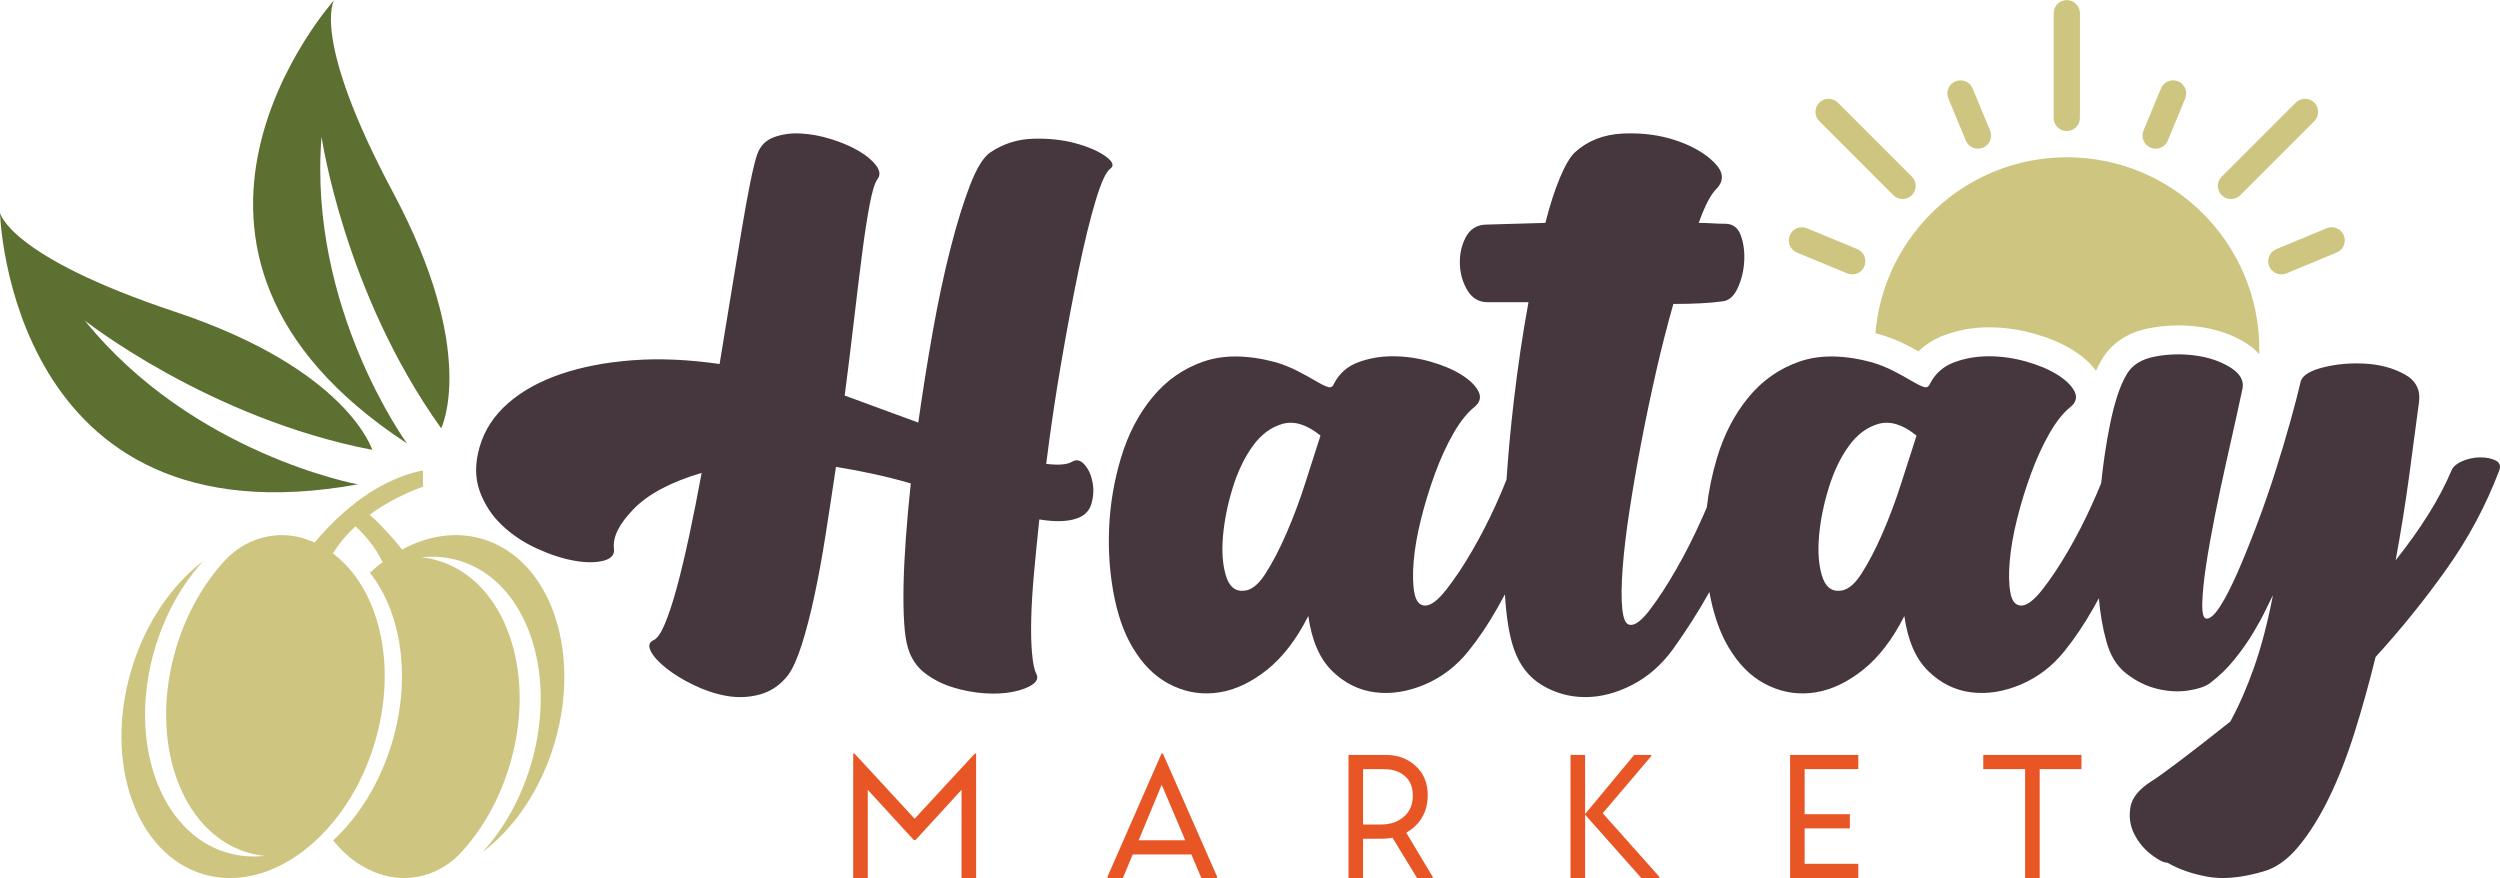 <?xml version="1.0" encoding="UTF-8"?> <svg xmlns="http://www.w3.org/2000/svg" xmlns:xlink="http://www.w3.org/1999/xlink" xmlns:xodm="http://www.corel.com/coreldraw/odm/2003" xml:space="preserve" width="2212px" height="777px" version="1.1" style="shape-rendering:geometricPrecision; text-rendering:geometricPrecision; image-rendering:optimizeQuality; fill-rule:evenodd; clip-rule:evenodd" viewBox="0 0 2284.1 802.11"> <defs> <style type="text/css"> .fil2 {fill:#CDC580} .fil4 {fill:#5C7032;fill-rule:nonzero} .fil3 {fill:#45373D;fill-rule:nonzero} .fil1 {fill:#CDC580;fill-rule:nonzero} .fil0 {fill:#E95626;fill-rule:nonzero} </style> </defs> <g id="Katman_x0020_1">  <path class="fil0" d="M792.82 802.11l-13.29 0 0 -113.71 1.21 0 54.92 59.52 54.96 -59.52 1.21 0 0 113.71 -13.32 0 0 -80.62 -41.94 45.78 -1.8 0 -41.95 -45.78 0 80.62 0 0 0 0zm268.38 -113.71l1.3 0 49.66 112.81 -0.63 0.9 -13.91 0 -9.13 -21.55 -53.6 0 -8.96 21.55 -13.63 0 -0.59 -0.9 49.49 -112.81 0 0 0 0zm0.17 28.48l-21.04 50.7 42.55 0 -21.51 -50.7zm183.98 85.23l-13.32 0 0 -112.5 34.31 0c10.68,0 19.69,3.35 26.98,10.03 7.38,6.65 11.1,15.61 11.1,26.81 0,7.63 -1.72,14.37 -5.13,20.2 -3.43,5.83 -8.28,10.5 -14.5,14l24.31 40.56 -0.51 0.9 -13.91 0 -22.43 -36.81c-3.07,0.61 -6.33,0.89 -9.77,0.89l-17.13 0 0 35.92 0 0 0 0 0 0zm19.33 -99.48l-19.33 0 0 50.58 16.09 0c8.7,0 15.74,-2.33 21.15,-7.1 5.49,-4.75 8.22,-11.18 8.22,-19.18 0,-7.77 -2.39,-13.74 -7.24,-17.97 -4.84,-4.22 -11.12,-6.33 -18.89,-6.33l0 0zm183.53 99.48l-13.32 0 0 -112.5 13.32 0 0 54 44.87 -54 15.27 0 0.5 0.9 -44.55 52.36 51.96 58.34 -0.45 0.9 -16.22 0 -51.38 -57.88 0 57.88 0 0 0 0 0 0zm249.62 -13.01l0 13.01 -62.34 0 0 -112.5 62.34 0 0 13.02 -49.04 0 0 41.15 41.32 0 0 12.98 -41.32 0 0 32.34 49.04 0 0 0 0 0zm165.71 13.01l-13.33 0 0 -99.48 -38.22 0 0 -13.02 89.74 0 0 13.02 -38.19 0 0 99.48z"></path> <path class="fil1" d="M1888.33 119.59c6.61,0 11.97,-5.36 11.97,-11.97l0 -95.65c0,-6.61 -5.36,-11.97 -11.97,-11.97 -6.66,0 -12.02,5.36 -12.02,11.97l0 95.65c0,6.61 5.36,11.97 12.02,11.97z"></path> <path class="fil1" d="M1729.81 178.22c2.33,2.33 5.39,3.51 8.46,3.51 3.1,0 6.16,-1.18 8.49,-3.51 4.7,-4.7 4.7,-12.29 0,-16.95l-67.61 -67.62c-4.66,-4.7 -12.25,-4.7 -16.95,0 -4.7,4.7 -4.7,12.29 0,16.96l67.61 67.61 0 0z"></path> <path class="fil1" d="M2038.34 181.73c3.06,0 6.13,-1.18 8.46,-3.51l67.61 -67.61c4.71,-4.67 4.71,-12.26 0,-16.96 -4.66,-4.7 -12.25,-4.7 -16.95,0l-67.62 67.62c-4.66,4.66 -4.66,12.25 0,16.95 2.37,2.33 5.43,3.51 8.5,3.51z"></path> <path class="fil1" d="M1796.03 128.33c1.91,4.63 6.37,7.42 11.1,7.42 1.5,0 3.06,-0.29 4.56,-0.91 6.13,-2.54 9.06,-9.57 6.52,-15.66l-15.95 -38.48c-2.51,-6.13 -9.54,-9.02 -15.67,-6.48 -6.13,2.55 -9.02,9.55 -6.48,15.68l15.92 38.43 0 0 0 0 0 0z"></path> <path class="fil1" d="M1641.69 230.61l45.99 19.05c1.5,0.63 3.07,0.9 4.6,0.9 4.7,0 9.19,-2.78 11.1,-7.41 2.51,-6.1 -0.38,-13.13 -6.51,-15.67l-45.99 -19.04c-6.12,-2.54 -13.13,0.38 -15.66,6.47 -2.54,6.13 0.34,13.16 6.47,15.7l0 0z"></path> <path class="fil1" d="M1964.92 134.84c1.5,0.62 3.06,0.91 4.59,0.91 4.7,0 9.16,-2.79 11.07,-7.42l15.92 -38.44c2.54,-6.12 -0.35,-13.12 -6.48,-15.67 -6.13,-2.54 -13.13,0.35 -15.67,6.48l-15.95 38.47c-2.5,6.1 0.39,13.13 6.52,15.67l0 0 0 0z"></path> <path class="fil2" d="M1888.5 143.58c97.04,0 175.71,78.67 175.71,175.71 0,1.38 -0.01,2.77 -0.05,4.15 -3.69,-4.08 -8.12,-7.67 -13.06,-10.67 -13.08,-7.98 -27.68,-12.48 -42.81,-14.41 -15.12,-1.93 -30.3,-1.48 -45.23,1.49 -18.07,3.59 -33.63,12.82 -43.03,28.94 -1.83,3.15 -3.51,6.45 -5.05,9.88 -5.59,-7.75 -13.12,-13.95 -21.24,-19 -10.88,-6.78 -23.07,-11.51 -35.39,-14.96 -13.38,-3.76 -27.14,-5.77 -41.05,-5.77 -14.05,0 -27.86,2.33 -41.04,7.25 -9,3.36 -16.86,8.33 -23.4,14.71 -3.39,-1.88 -6.82,-3.69 -10.26,-5.47 -7.75,-4 -15.86,-7.24 -24.2,-9.78 -0.29,-0.08 -0.53,-0.14 -0.81,-0.22 -1.38,-0.38 -2.77,-0.73 -4.16,-1.08 7.58,-90.05 83.06,-160.77 175.07,-160.77l0 0z"></path> <path class="fil1" d="M2073.26 243.15c1.92,4.63 6.37,7.41 11.07,7.41 1.54,0 3.1,-0.27 4.6,-0.9l45.99 -19.05c6.12,-2.54 9.01,-9.57 6.47,-15.7 -2.5,-6.09 -9.53,-9.01 -15.66,-6.47l-45.99 19.04c-6.13,2.54 -9.02,9.57 -6.48,15.67l0 0 0 0z"></path> <path class="fil3" d="M1966.25 713.26c5.07,-3.19 13.91,-9.56 26.53,-19.12 12.62,-9.55 27.6,-21.24 44.95,-35.04 8.1,-14.87 15.4,-31.59 21.91,-50.17 6.51,-18.59 12.19,-40.36 17.02,-65.31 -1.61,3.19 -3.89,7.83 -6.83,13.94 -2.94,6.1 -6.72,13 -11.33,20.7 -4.62,7.7 -10.23,15.67 -16.84,23.9 -6.61,8.23 -14.12,15.53 -22.53,21.9 -4.49,3.19 -11.18,5.44 -20.07,6.76 -8.89,1.33 -18.27,0.81 -28.16,-1.59 -9.89,-2.38 -19.29,-7.03 -28.2,-13.94 -8.9,-6.9 -15.04,-16.98 -18.42,-30.26 -3.16,-11.19 -5.39,-24.04 -6.67,-38.55 -1.65,3.03 -3.33,6.06 -5.05,9.08 -8.11,14.34 -16.85,27.35 -26.21,39.03 -11.02,13.8 -24.33,24.02 -39.93,30.66 -15.61,6.64 -30.8,9.03 -45.57,7.17 -14.77,-1.86 -27.84,-8.36 -39.21,-19.51 -11.37,-11.15 -18.62,-27.88 -21.76,-50.18 -10.73,21.24 -23.24,37.56 -37.51,48.98 -14.28,11.41 -28.73,18.32 -43.34,20.71 -14.61,2.38 -28.66,0.53 -42.14,-5.58 -13.49,-6.1 -24.82,-16.05 -33.98,-29.86 -9.14,-13.28 -15.83,-30.13 -20.05,-50.58 -0.38,-1.86 -0.75,-3.74 -1.09,-5.62 -9.58,17.22 -20.66,34.63 -33.25,52.21 -10.43,14.34 -22.84,25.23 -37.27,32.66 -14.42,7.44 -28.69,11.15 -42.81,11.15 -14.13,0 -27.23,-3.58 -39.32,-10.75 -12.09,-7.17 -20.72,-18.19 -25.88,-33.06 -4.22,-11.91 -6.98,-28.6 -8.28,-50.05 -2.25,4.21 -4.57,8.42 -6.96,12.62 -8.1,14.34 -16.85,27.35 -26.21,39.03 -11.02,13.8 -24.33,24.02 -39.93,30.66 -15.61,6.64 -30.8,9.03 -45.57,7.17 -14.77,-1.86 -27.84,-8.36 -39.21,-19.51 -11.37,-11.15 -18.62,-27.88 -21.76,-50.18 -10.74,21.24 -23.24,37.56 -37.51,48.98 -14.28,11.41 -28.73,18.32 -43.34,20.71 -14.61,2.38 -28.66,0.53 -42.14,-5.58 -13.49,-6.1 -24.82,-16.05 -33.98,-29.86 -9.15,-13.28 -15.83,-30.13 -20.05,-50.58 -4.22,-20.43 -5.88,-41.67 -4.97,-63.71 0.9,-22.03 4.56,-43.67 10.98,-64.91 6.41,-21.23 15.96,-39.55 28.65,-54.95 12.68,-15.4 28.27,-26.28 46.77,-32.66 18.5,-6.36 40.56,-6.1 66.19,0.8 7,2.13 13.57,4.78 19.75,7.97 6.17,3.19 11.47,6.11 15.89,8.76 4.43,2.65 8.1,4.51 11.02,5.57 2.92,1.07 4.91,0.27 5.97,-2.38 4.82,-9.56 12.22,-16.2 22.17,-19.92 9.95,-3.72 20.54,-5.57 31.78,-5.57 11.25,0 22.55,1.6 33.91,4.77 11.36,3.19 20.88,7.18 28.55,11.96 7.67,4.77 12.9,9.81 15.7,15.13 2.79,5.3 1.67,10.08 -3.36,14.33l0 0c-6.71,5.31 -13.19,13.41 -19.42,24.29 -6.22,10.89 -11.82,23.1 -16.78,36.64 -4.98,13.54 -9.22,27.35 -12.73,41.41 -3.51,14.07 -5.77,26.94 -6.77,38.63 -1,11.68 -0.79,21.37 0.65,29.06 1.44,7.7 4.76,11.56 9.94,11.56 5.19,0 11.64,-4.92 19.34,-14.73 7.71,-9.83 15.48,-21.51 23.35,-35.05 7.84,-13.54 14.97,-27.34 21.36,-41.42 4.23,-9.29 7.62,-17.25 10.18,-23.88 1.54,-23.06 3.74,-46.82 6.59,-71.29 3.71,-31.86 8.2,-62.12 13.47,-90.79l-37.18 0c-8.07,0 -14.25,-3.58 -18.56,-10.76 -4.31,-7.16 -6.62,-15.12 -6.94,-23.89 -0.33,-8.76 1.38,-16.85 5.14,-24.29 3.76,-7.43 9.66,-11.41 17.72,-11.94l55.28 -1.6 0 0c4.02,-15.92 8.41,-29.59 13.17,-41.01 4.76,-11.42 9.37,-19.25 13.83,-23.49 11.71,-10.62 26.34,-16.33 43.89,-17.13 17.56,-0.79 33.78,1.33 48.66,6.37 14.89,5.05 26.53,11.82 34.92,20.31 8.39,8.5 8.98,16.46 1.76,23.9 -5.01,4.78 -10.39,15.13 -16.14,31.05 4.04,0 8.08,0.14 12.12,0.4 4.05,0.27 8.09,0.4 12.13,0.4 6.91,0 11.66,3.59 14.23,10.76 2.57,7.16 3.6,15.13 3.05,23.89 -0.53,8.76 -2.54,16.86 -6.01,24.29 -3.46,7.43 -8.07,11.41 -13.82,11.95 -11.47,1.59 -26.43,2.38 -44.88,2.38 -5.6,19.65 -10.89,40.36 -15.84,62.13 -4.95,21.77 -9.47,43.4 -13.57,64.9 -4.1,21.51 -7.66,42.08 -10.67,61.73 -3.01,19.64 -5.1,37.17 -6.25,52.56 -1.16,15.4 -1.28,27.74 -0.35,37.04 0.92,9.29 3.12,14.2 6.6,14.73 4.66,1.06 10.83,-3.46 18.52,-13.54 7.69,-10.09 15.74,-22.43 24.13,-37.03 8.39,-14.61 16.31,-30.27 23.76,-46.99 1.48,-3.33 2.89,-6.57 4.22,-9.73 1.78,-15.41 4.94,-30.62 9.47,-45.63 6.41,-21.23 15.96,-39.55 28.65,-54.95 12.68,-15.4 28.27,-26.28 46.77,-32.66 18.5,-6.36 40.56,-6.1 66.19,0.8 7,2.13 13.58,4.78 19.75,7.97 6.17,3.19 11.47,6.11 15.89,8.76 4.43,2.65 8.1,4.51 11.02,5.57 2.92,1.07 4.91,0.27 5.97,-2.38 4.82,-9.56 12.22,-16.2 22.17,-19.92 9.95,-3.72 20.54,-5.57 31.78,-5.57 11.25,0 22.55,1.6 33.91,4.77 11.36,3.19 20.88,7.18 28.55,11.96 7.67,4.77 12.9,9.81 15.7,15.13 2.79,5.3 1.67,10.08 -3.36,14.33l0 0c-6.71,5.31 -13.19,13.41 -19.41,24.29 -6.22,10.89 -11.82,23.1 -16.79,36.64 -4.97,13.54 -9.22,27.35 -12.73,41.41 -3.51,14.07 -5.77,26.94 -6.77,38.63 -1,11.68 -0.79,21.37 0.66,29.06 1.43,7.7 4.74,11.56 9.93,11.56 5.2,0 11.64,-4.92 19.34,-14.73 7.71,-9.83 15.48,-21.51 23.35,-35.05 7.84,-13.54 14.97,-27.34 21.36,-41.42 3.57,-7.84 6.54,-14.73 8.92,-20.68 1.96,-18.86 4.63,-36.65 8.01,-53.38 4.14,-20.44 9.19,-35.71 15.16,-45.79 4.87,-8.5 13.32,-13.94 25.33,-16.33 12.02,-2.39 24.25,-2.79 36.71,-1.2 12.45,1.6 23.25,5.18 32.4,10.75 9.13,5.58 12.99,12.08 11.54,19.52 -0.98,4.77 -2.83,13.28 -5.54,25.48 -2.72,12.21 -5.8,26.02 -9.26,41.42 -3.47,15.4 -6.9,31.59 -10.3,48.58 -3.4,16.99 -6.14,32.39 -8.22,46.19 -2.08,13.81 -3.23,25.35 -3.46,34.65 -0.23,9.29 1.1,13.93 3.98,13.93 3.46,0 7.64,-3.85 12.54,-11.55 4.9,-7.7 10.14,-17.92 15.71,-30.65 5.58,-12.75 11.39,-27.08 17.43,-43.02 6.03,-15.92 11.63,-31.98 16.79,-48.18 5.16,-16.19 9.77,-31.59 13.84,-46.19 4.07,-14.6 7.34,-27.21 9.83,-37.83 2.11,-5.31 9.16,-9.43 21.16,-12.35 12,-2.92 24.64,-3.97 37.93,-3.18 13.28,0.8 25.08,3.99 35.37,9.56 10.31,5.57 14.8,13.94 13.49,25.08 -2.69,20.71 -5.73,43.54 -9.13,68.5 -3.38,24.95 -7.48,50.43 -12.27,76.45 11.01,-13.8 20.87,-27.61 29.58,-41.41 8.71,-13.8 15.97,-27.61 21.81,-41.42 1.6,-3.18 4.97,-5.84 10.07,-7.96 5.11,-2.12 10.41,-3.19 15.89,-3.19 5.47,0 10.12,0.94 13.93,2.8 3.82,1.85 4.95,4.9 3.37,9.15 -12.06,31.85 -28.1,61.86 -48.09,90 -19.99,28.14 -41.62,54.95 -64.89,80.44 -6,24.42 -12.48,47.65 -19.44,69.68 -6.96,22.04 -14.73,41.82 -23.3,59.34 -8.57,17.51 -17.82,32.25 -27.75,44.2 -9.93,11.94 -20.6,19.51 -32.01,22.7 -19.97,5.84 -37.06,7.43 -51.28,4.78 -14.23,-2.66 -26.35,-6.91 -36.36,-12.75 -3.46,0 -8.46,-2.52 -14.99,-7.57 -6.53,-5.04 -11.66,-11.28 -15.39,-18.71 -3.75,-7.44 -4.91,-15.53 -3.51,-24.29 1.4,-8.76 8.02,-16.86 19.85,-24.29l0 0 0 0zm-1405.3 -212.03c0.7,5.49 -2.51,9.15 -9.65,10.98 -7.13,1.83 -15.95,1.83 -26.44,0 -10.5,-1.83 -21.81,-5.49 -33.94,-10.98 -12.12,-5.48 -22.81,-12.58 -32.07,-21.27 -9.26,-8.68 -16.11,-19.09 -20.54,-31.21 -4.42,-12.12 -4.43,-25.72 -0.03,-40.82 4.4,-15.09 12.98,-28.24 25.71,-39.45 12.75,-11.21 28.8,-20.12 48.17,-26.76 19.37,-6.62 41.31,-10.86 65.83,-12.69 24.51,-1.82 51,-0.68 79.46,3.44 3.63,-22.42 7.17,-44.03 10.61,-64.84 3.45,-20.81 6.59,-39.79 9.42,-56.94 2.85,-17.16 5.52,-31.9 8.04,-44.25 2.52,-12.35 4.68,-21.05 6.48,-26.08 2.7,-7.31 7.73,-12.34 15.08,-15.09 7.34,-2.74 15.49,-3.88 24.45,-3.42 8.95,0.45 18.21,2.17 27.75,5.13 9.55,2.98 17.88,6.53 24.98,10.65 7.11,4.11 12.49,8.57 16.15,13.37 3.65,4.81 4.06,9.03 1.22,12.69 -2.37,3.21 -4.69,10.75 -6.98,22.64 -2.29,11.9 -4.59,26.76 -6.9,44.6 -2.32,17.84 -4.79,38.07 -7.42,60.71 -2.64,22.65 -5.49,45.86 -8.58,69.64l67.23 24.69c3.92,-27.89 8.35,-55.68 13.27,-83.35 4.93,-27.67 10.31,-52.94 16.17,-75.81 5.84,-22.87 11.83,-42.19 17.94,-57.97 6.13,-15.78 12.33,-25.73 18.64,-29.85 11.62,-7.77 24.5,-11.88 38.64,-12.34 14.13,-0.46 27.1,0.91 38.89,4.11 11.79,3.2 21,7.21 27.64,12.01 6.63,4.8 8.01,8.58 4.15,11.32 -3.87,2.74 -8.35,12.58 -13.43,29.5 -5.08,16.92 -10.25,38.08 -15.5,63.46 -5.27,25.38 -10.55,53.51 -15.86,84.38 -5.3,30.88 -9.86,61.64 -13.68,92.28 11.47,1.37 19.39,0.69 23.76,-2.06 3.88,-2.28 7.64,-1.37 11.27,2.75 3.63,4.11 6.06,9.49 7.31,16.11 1.24,6.64 0.87,13.27 -1.12,19.9 -1.99,6.64 -6.66,11.1 -14.03,13.38 -8.34,2.75 -19.5,2.98 -33.49,0.69 -1.84,17.38 -3.46,33.84 -4.87,49.39 -1.4,15.55 -2.24,29.51 -2.53,41.85 -0.28,12.36 -0.01,22.87 0.8,31.56 0.83,8.69 2.04,14.63 3.65,17.84 2.12,3.66 1.13,6.98 -2.98,9.95 -4.11,2.97 -10.11,5.25 -17.99,6.86 -7.89,1.6 -16.69,2.06 -26.4,1.37 -9.71,-0.68 -19.33,-2.52 -28.89,-5.49 -9.54,-2.97 -18.02,-7.32 -25.43,-13.04 -7.42,-5.71 -12.55,-13.38 -15.39,-22.98 -1.7,-5.49 -2.85,-13.15 -3.46,-22.98 -0.62,-9.84 -0.8,-21.27 -0.54,-34.3 0.26,-13.04 0.96,-27.44 2.11,-43.22 1.15,-15.78 2.65,-32.36 4.48,-49.74 -11.05,-3.21 -22.33,-6.07 -33.84,-8.58 -11.52,-2.52 -23.02,-4.69 -34.51,-6.52 -3.17,21.5 -6.37,42.43 -9.58,62.78 -3.21,20.35 -6.62,38.87 -10.22,55.57 -3.6,16.69 -7.4,31.33 -11.39,43.9 -4,12.59 -8.13,21.85 -12.38,27.79 -7.1,9.15 -15.7,15.09 -25.78,17.84 -10.08,2.74 -20.24,3.2 -30.49,1.37 -10.25,-1.82 -20.3,-5.15 -30.16,-9.95 -9.87,-4.8 -18.25,-9.94 -25.16,-15.43 -6.91,-5.49 -11.57,-10.64 -13.99,-15.44 -2.41,-4.8 -1.66,-8.12 2.24,-9.95 3.42,-1.37 6.96,-6.4 10.61,-15.09 3.65,-8.69 7.32,-19.9 11.03,-33.61 3.71,-13.73 7.47,-29.51 11.28,-47.35 3.8,-17.83 7.56,-36.81 11.28,-56.94 -28,8.24 -48.7,19.21 -62.09,32.94 -13.39,13.71 -19.4,25.84 -18.01,36.36l0 0 0 -0.01zm574.71 38.41c6.91,0 13.65,-5.05 20.18,-15.13 6.54,-10.1 13.01,-22.43 19.37,-37.04 6.38,-14.6 12.15,-30 17.31,-46.19 5.16,-16.19 9.81,-30.66 13.94,-43.4 -12.48,-10.1 -24,-13.68 -34.56,-10.76 -10.55,2.92 -19.67,9.69 -27.34,20.31 -7.68,10.62 -13.83,23.5 -18.45,38.63 -4.62,15.13 -7.54,29.73 -8.74,43.8 -1.2,14.07 -0.33,26.02 2.63,35.84 2.96,9.82 8.18,14.47 15.66,13.94l0 0 0 0zm544.56 0c6.92,0 13.64,-5.05 20.18,-15.13 6.55,-10.1 13.01,-22.43 19.37,-37.04 6.38,-14.6 12.15,-30 17.31,-46.19 5.16,-16.19 9.81,-30.66 13.94,-43.4 -12.48,-10.1 -24,-13.68 -34.56,-10.76 -10.55,2.92 -19.67,9.69 -27.35,20.31 -7.67,10.62 -13.81,23.5 -18.44,38.63 -4.62,15.13 -7.54,29.73 -8.74,43.8 -1.2,14.07 -0.33,26.02 2.63,35.84 2.96,9.82 8.18,14.47 15.66,13.94l0 0 0 0z"></path> <path class="fil4" d="M340.08 410.89c0,0 -22.32,-73.53 -179.89,-126.05 -153.01,-51 -160.19,-90.6 -160.19,-90.6 0,0 7.88,305.94 326.95,248.17 0,0 -150.95,-27.58 -249.48,-149.69 0,0 112.92,89.29 262.61,118.17z"></path> <path class="fil4" d="M403.08 391.2c0,0 34.38,-68.72 -43.84,-215.24 -75.96,-142.28 -53.93,-175.96 -53.93,-175.96 0,0 -204.75,227.46 66.56,405.03 0,0 -90.59,-123.85 -78.09,-280.26 0,0 20.53,142.48 109.3,266.43z"></path> <path class="fil1" d="M185.72 798.57c61.46,18.23 131.65,-35.72 156.79,-120.49 21.02,-70.89 3.84,-140.87 -38.29,-172.54 5.66,-9.41 12.81,-17.64 20.54,-24.75 9.82,9.03 18.73,19.87 24.79,32.67 -3.96,3.01 -7.83,6.25 -11.59,9.74 28.6,36.08 38.02,95.15 20.31,154.88 -10.92,36.83 -30.36,67.83 -53.88,89.63 11.98,15.12 27.31,26.23 45.46,31.61 0.16,0.04 0.31,0.09 0.47,0.13 25.28,7.34 52.54,-0.87 70.46,-20.15 19.53,-21 35.51,-48.67 45.04,-80.78 25.13,-84.77 -4.31,-168.26 -65.77,-186.48 -4.98,-1.48 -10.01,-2.43 -15.07,-2.98 11.51,-1.25 23.07,-0.36 34.33,2.98 61.46,18.22 90.9,101.71 65.76,186.48 -9.39,31.66 -25.06,59.02 -44.22,79.92 28.82,-21.76 53.07,-56.73 65.79,-99.62 25.13,-84.76 -4.31,-168.26 -65.77,-186.48 -24.25,-7.19 -49.86,-3.12 -73.53,9.63 -7.75,-9.79 -17.7,-21.06 -29.59,-31.82 24.12,-17.62 48.72,-25.55 48.72,-25.55l0 -14.89c-23.4,4.63 -44.18,16.03 -61.71,29.54 -4.56,3.52 -8.89,7.18 -13,10.9 -9.37,8.48 -17.52,17.28 -24.36,25.42 -3.43,-1.54 -6.99,-2.88 -10.66,-3.97 -0.15,-0.05 -0.31,-0.09 -0.47,-0.14 -25.27,-7.34 -52.53,0.88 -70.46,20.16 -19.52,21 -35.51,48.67 -45.03,80.77 -25.14,84.77 4.31,168.27 65.76,186.49 4.98,1.47 10.01,2.43 15.08,2.98 -11.52,1.25 -23.07,0.36 -34.33,-2.98 -61.46,-18.22 -90.91,-101.72 -65.77,-186.49 9.39,-31.66 25.06,-59.01 44.22,-79.91 -28.81,21.76 -53.07,56.73 -65.79,99.61 -25.13,84.77 4.31,168.26 65.77,186.48z"></path> </g> </svg> 